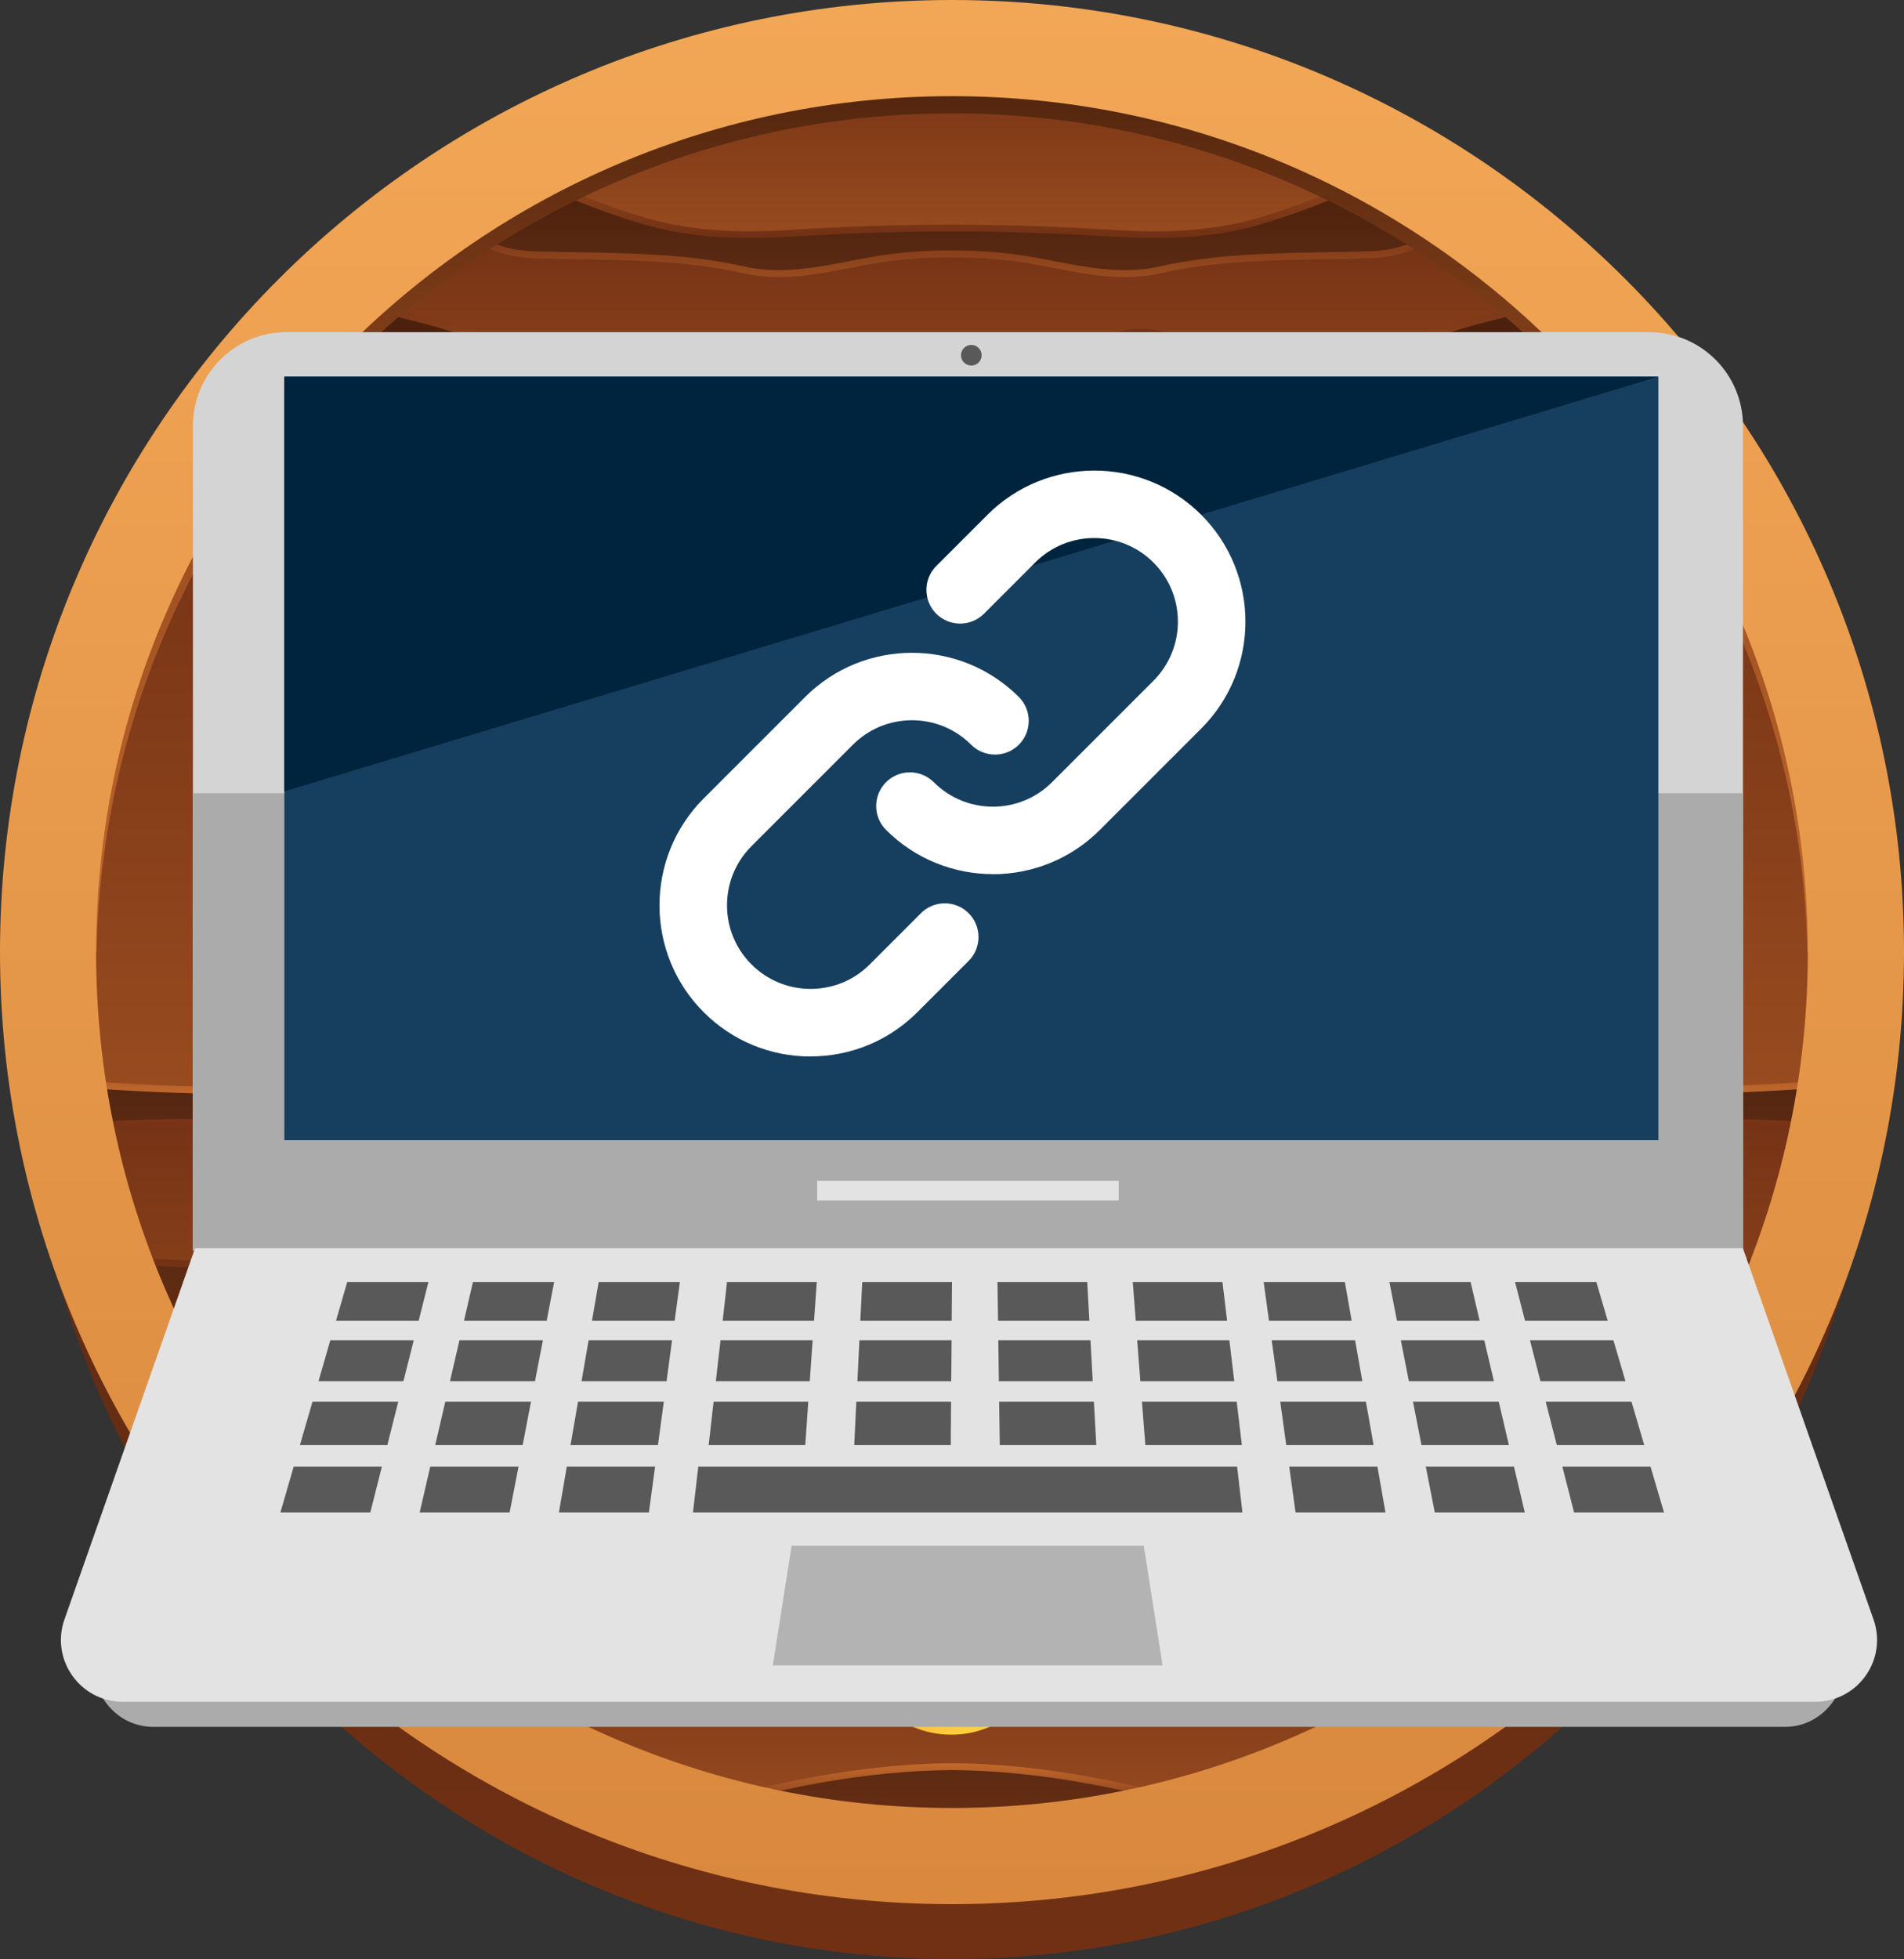 <?xml version="1.0" encoding="UTF-8"?>
<svg id="Isolation_Mode" data-name="Isolation Mode" xmlns="http://www.w3.org/2000/svg" width="228.66" height="235.25" xmlns:xlink="http://www.w3.org/1999/xlink" viewBox="0 0 228.66 235.25">
  <rect x="0" y="0" width="228.66" height="235.25" fill="#333333" stroke="none"/>
  <defs>
    <style>
      .cls-1 {
        fill: url(#linear-gradient-15);
      }

      .cls-2 {
        fill: url(#linear-gradient-13);
      }

      .cls-3 {
        fill: url(#linear-gradient-28);
      }

      .cls-4 {
        fill: url(#linear-gradient-2);
      }

      .cls-5 {
        fill: url(#linear-gradient-25);
      }

      .cls-6 {
        fill: #00243d;
      }

      .cls-7 {
        fill: url(#linear-gradient-10);
      }

      .cls-8 {
        fill: url(#linear-gradient-12);
      }

      .cls-9 {
        fill: url(#linear-gradient-27);
      }

      .cls-10 {
        fill: url(#linear-gradient-37);
      }

      .cls-11 {
        fill: #fff;
      }

      .cls-12 {
        fill: #163e5f;
      }

      .cls-13 {
        fill: url(#linear-gradient-26);
      }

      .cls-14 {
        fill: url(#linear-gradient-4);
      }

      .cls-15 {
        fill: url(#linear-gradient-35);
      }

      .cls-16 {
        fill: url(#linear-gradient-30);
      }

      .cls-17 {
        fill: url(#linear-gradient-3);
      }

      .cls-18 {
        fill: url(#linear-gradient-34);
      }

      .cls-19 {
        fill: url(#linear-gradient-5);
      }

      .cls-20 {
        fill: url(#linear-gradient-38);
      }

      .cls-21 {
        fill: url(#linear-gradient-22);
      }

      .cls-22 {
        fill: url(#linear-gradient-24);
      }

      .cls-23 {
        fill: #e3e3e3;
      }

      .cls-24 {
        isolation: isolate;
      }

      .cls-25 {
        fill: url(#linear-gradient-33);
      }

      .cls-26 {
        fill: url(#linear-gradient-8);
      }

      .cls-27 {
        fill: url(#linear-gradient-14);
      }

      .cls-28 {
        fill: url(#linear-gradient-29);
      }

      .cls-29 {
        fill: url(#linear-gradient-20);
      }

      .cls-30 {
        fill: url(#linear-gradient-17);
      }

      .cls-31 {
        fill: url(#linear-gradient-7);
      }

      .cls-32 {
        fill: #595959;
      }

      .cls-33 {
        fill: url(#linear-gradient-9);
      }

      .cls-34 {
        fill: url(#linear-gradient-11);
      }

      .cls-35 {
        fill: url(#linear-gradient-19);
      }

      .cls-36 {
        fill: url(#linear-gradient-6);
      }

      .cls-37 {
        fill: #b3b3b3;
      }

      .cls-38 {
        fill: url(#linear-gradient-36);
      }

      .cls-39 {
        fill: url(#linear-gradient-21);
      }

      .cls-40 {
        fill: #ababab;
      }

      .cls-41 {
        fill: url(#linear-gradient-32);
      }

      .cls-42 {
        fill: #d4d4d4;
      }

      .cls-43 {
        fill: url(#linear-gradient-16);
      }

      .cls-44 {
        fill: url(#linear-gradient);
      }

      .cls-45 {
        fill: url(#linear-gradient-23);
      }

      .cls-46 {
        fill: url(#linear-gradient-31);
      }

      .cls-47 {
        fill: url(#linear-gradient-18);
      }
    </style>
    <linearGradient id="linear-gradient" x1="114.33" y1="857.25" x2="114.33" y2="736.33" gradientTransform="translate(0 -622)" gradientUnits="userSpaceOnUse">
      <stop offset="0" stop-color="#713014"/>
      <stop offset="1" stop-color="#5c2a13"/>
    </linearGradient>
    <linearGradient id="linear-gradient-2" x1="114.33" y1="845.99" x2="114.33" y2="626.67" gradientTransform="translate(0 -622)" gradientUnits="userSpaceOnUse">
      <stop offset="0" stop-color="#984b1f"/>
      <stop offset="1" stop-color="#713014"/>
    </linearGradient>
    <linearGradient id="linear-gradient-3" x1="114.3" y1="654.85" x2="114.3" y2="641.43" gradientTransform="translate(0 -622)" gradientUnits="userSpaceOnUse">
      <stop offset="0" stop-color="#5c2a13"/>
      <stop offset="1" stop-color="#471f0b"/>
    </linearGradient>
    <linearGradient id="linear-gradient-4" x1="114.31" y1="679.27" x2="114.31" y2="657.02" xlink:href="#linear-gradient-3"/>
    <linearGradient id="linear-gradient-5" x1="114.33" y1="694.48" x2="114.33" y2="669.94" xlink:href="#linear-gradient-3"/>
    <linearGradient id="linear-gradient-6" x1="114.34" y1="752.96" x2="114.34" y2="674.78" xlink:href="#linear-gradient-2"/>
    <linearGradient id="linear-gradient-7" x1="114.35" y1="689.88" x2="114.35" y2="662.52" xlink:href="#linear-gradient-2"/>
    <linearGradient id="linear-gradient-8" x1="114.34" y1="677.28" x2="114.34" y2="648.08" xlink:href="#linear-gradient-2"/>
    <linearGradient id="linear-gradient-9" x1="114.34" y1="650.2" x2="114.34" y2="626.68" xlink:href="#linear-gradient-2"/>
    <linearGradient id="linear-gradient-10" x1="114.31" y1="757.7" x2="114.31" y2="744.43" xlink:href="#linear-gradient-3"/>
    <linearGradient id="linear-gradient-11" x1="114.32" y1="797.37" x2="114.32" y2="773.51" xlink:href="#linear-gradient"/>
    <linearGradient id="linear-gradient-12" x1="114.33" y1="817.13" x2="114.33" y2="806.79" xlink:href="#linear-gradient"/>
    <linearGradient id="linear-gradient-13" x1="114.33" y1="845.99" x2="114.33" y2="834.15" xlink:href="#linear-gradient"/>
    <linearGradient id="linear-gradient-14" x1="114.33" y1="793.62" x2="114.33" y2="752.11" xlink:href="#linear-gradient-2"/>
    <linearGradient id="linear-gradient-15" x1="114.35" y1="812.65" x2="114.35" y2="781.33" xlink:href="#linear-gradient-2"/>
    <linearGradient id="linear-gradient-16" x1="114.31" y1="840.4" x2="114.31" y2="812.09" xlink:href="#linear-gradient-2"/>
    <linearGradient id="linear-gradient-17" x1="85.22" y1="783.19" x2="85.22" y2="779.15" xlink:href="#linear-gradient"/>
    <linearGradient id="linear-gradient-18" x1="-874.73" y1="670.88" x2="-874.73" y2="665.1" gradientTransform="translate(-728.16 -622) rotate(-180) scale(1 -1)" xlink:href="#linear-gradient"/>
    <linearGradient id="linear-gradient-19" x1="150.12" y1="665.2" x2="150.12" y2="661.9" gradientTransform="translate(-12.8 -622)" xlink:href="#linear-gradient"/>
    <linearGradient id="linear-gradient-20" x1="114.34" y1="753.37" x2="114.34" y2="744.02" gradientTransform="translate(0 -622)" gradientUnits="userSpaceOnUse">
      <stop offset="0" stop-color="#c2692d"/>
      <stop offset="1" stop-color="#713014"/>
    </linearGradient>
    <linearGradient id="linear-gradient-21" x1="114.33" y1="694.9" x2="114.33" y2="674.43" xlink:href="#linear-gradient-20"/>
    <linearGradient id="linear-gradient-22" x1="114.32" y1="794.02" x2="114.32" y2="773.09" xlink:href="#linear-gradient-20"/>
    <linearGradient id="linear-gradient-23" x1="114.33" y1="758.11" x2="114.33" y2="751.7" gradientTransform="translate(0 -622)" gradientUnits="userSpaceOnUse">
      <stop offset="0" stop-color="#713014"/>
      <stop offset="1" stop-color="#96411c"/>
    </linearGradient>
    <linearGradient id="linear-gradient-24" x1="114.35" y1="813.07" x2="114.35" y2="806.38" gradientTransform="translate(0 -622)" gradientUnits="userSpaceOnUse">
      <stop offset="0" stop-color="#96411c"/>
      <stop offset="1" stop-color="#713014"/>
    </linearGradient>
    <linearGradient id="linear-gradient-25" x1="114.34" y1="797.8" x2="114.34" y2="780.92" xlink:href="#linear-gradient-24"/>
    <linearGradient id="linear-gradient-26" x1="114.33" y1="690.3" x2="114.33" y2="669.62" xlink:href="#linear-gradient-23"/>
    <linearGradient id="linear-gradient-27" x1="114.34" y1="679.69" x2="114.34" y2="662.17" gradientTransform="translate(0 -622)" gradientUnits="userSpaceOnUse">
      <stop offset="0" stop-color="#713014"/>
      <stop offset="1" stop-color="#984b1f"/>
    </linearGradient>
    <linearGradient id="linear-gradient-28" x1="114.32" y1="677.7" x2="114.32" y2="656.71" xlink:href="#linear-gradient-20"/>
    <linearGradient id="linear-gradient-29" x1="114.32" y1="655.27" x2="114.32" y2="647.72" xlink:href="#linear-gradient-2"/>
    <linearGradient id="linear-gradient-30" x1="114.34" y1="817.46" x2="114.34" y2="811.68" xlink:href="#linear-gradient-27"/>
    <linearGradient id="linear-gradient-31" x1="114.33" y1="840.62" x2="114.33" y2="833.74" gradientTransform="translate(0 -622)" gradientUnits="userSpaceOnUse">
      <stop offset="0" stop-color="#713014"/>
      <stop offset="1" stop-color="#c2692d"/>
    </linearGradient>
    <linearGradient id="linear-gradient-32" x1="114.34" y1="650.6" x2="114.34" y2="641.18" xlink:href="#linear-gradient-27"/>
    <linearGradient id="linear-gradient-33" x1="85.23" y1="783.6" x2="85.23" y2="778.74" xlink:href="#linear-gradient-2"/>
    <linearGradient id="linear-gradient-34" x1="146.57" y1="671.29" x2="146.57" y2="664.69" xlink:href="#linear-gradient-2"/>
    <linearGradient id="linear-gradient-35" x1="137.32" y1="665.62" x2="137.32" y2="661.49" xlink:href="#linear-gradient-2"/>
    <linearGradient id="linear-gradient-36" x1="114.32" y1="736.33" x2="114.32" y2="624.06" gradientTransform="translate(0 -622)" gradientUnits="userSpaceOnUse">
      <stop offset="0" stop-color="#c2692d"/>
      <stop offset=".5" stop-color="#984b1f"/>
      <stop offset="1" stop-color="#471f0b"/>
    </linearGradient>
    <linearGradient id="linear-gradient-37" x1="114.33" y1="850.66" x2="114.33" y2="622" gradientTransform="translate(0 -622)" gradientUnits="userSpaceOnUse">
      <stop offset="0" stop-color="#d9883d"/>
      <stop offset="1" stop-color="#f2a756"/>
    </linearGradient>
    <linearGradient id="linear-gradient-38" x1="123.1" y1="31.75" x2="108.11" y2="46.74" gradientTransform="translate(0 237.26) scale(1 -1)" gradientUnits="userSpaceOnUse">
      <stop offset="0" stop-color="#ffd741"/>
      <stop offset="1" stop-color="#ffa425"/>
    </linearGradient>
  </defs>
  <g class="cls-24">
    <path class="cls-44" d="M228.65,114.33c0,11.86-1.81,23.3-5.16,34.05l-2.16,6.54c-14.19,46.54-56.73,80.33-107,80.33S21.51,201.46,7.33,154.92l-2.16-6.54C1.74,137.36,0,125.88.01,114.33h228.65,0Z"/>
    <circle class="cls-4" cx="114.33" cy="114.33" r="109.66"/>
    <path class="cls-17" d="M169.24,19.43c-5.98,2.7-12.02,5.39-18.26,7.19-5.67,1.62-11.59,1.78-17.45,1.39-6.33-.4-12.55-.61-18.77-.63h-.45c-6.36,0-12.73.21-19.21.63-5.85.4-11.77.23-17.45-1.39-6.24-1.8-12.28-4.49-18.26-7.19-3.51,2.03-6.9,4.24-10.15,6.64,7.6.83,8.15,4.34,14.99,4.52,8.43.25,16.89-.05,25.11,1.81,6.15,1.39,12.04-.84,18.07-1.55,2.31-.28,4.6-.4,6.89-.38h.43c2.14,0,4.3.12,6.46.38,6.04.71,11.92,2.94,18.07,1.55,8.23-1.86,16.69-1.57,25.11-1.81,6.84-.18,7.39-3.69,14.99-4.52-3.25-2.4-6.64-4.61-10.15-6.64h.03Z"/>
    <path class="cls-14" d="M190.01,35.02c-9.1,3.33-18.91,3.59-25.6,9.68-2.77,2.52-3.97,6.12-7.5,7.83-5.66,2.75-12.91,2.18-19.03,2.37-7.24.25-14.49.36-21.77.38h-1.78c-7.87,0-15.71-.12-23.55-.38-6.12-.2-13.37.38-19.03-2.37-3.53-1.71-4.73-5.31-7.5-7.83-6.69-6.09-16.5-6.35-25.6-9.68-1.86,1.78-3.68,3.6-5.42,5.5,10.09,2.52,16.6,1.71,25.42,4.5,4.7,1.5,5.9,5.8,8.9,9.3,2.62,3.07,6.73,2.85,10.39,2.9,11.95.18,23.91-.26,35.88-.23.16.02.33.02.49.02s.33,0,.49-.02h1.29c11.54,0,23.07.41,34.59.23,3.66-.05,7.77.16,10.39-2.9,3-3.5,4.2-7.8,8.9-9.3,8.82-2.8,15.33-1.98,25.42-4.5-1.73-1.9-3.55-3.73-5.42-5.5h.04Z"/>
    <path class="cls-19" d="M201.58,47.94c-9.78,6.21-21.12,10.14-32.21,13.02-17.73,4.62-36.39,6.93-55.04,6.93s-37.32-2.31-55.04-6.93c-11.09-2.88-22.43-6.81-32.21-13.02-1.21,1.58-2.38,3.19-3.5,4.84,10.38,3.48,19.91,8.99,30.33,12.66,19.42,6.86,40.02,6.99,60.4,7.04h.02c20.38-.05,40.99-.18,60.42-7.04,10.43-3.68,19.95-9.19,30.33-12.66-1.12-1.65-2.29-3.26-3.5-4.84Z"/>
    <path class="cls-36" d="M174.75,65.44c-19.42,6.86-40.04,6.99-60.42,7.04h-.02c-20.38-.05-40.98-.18-60.4-7.04-10.43-3.68-19.95-9.19-30.33-12.66-11.93,17.55-18.9,38.74-18.9,61.56,0,5.28.4,10.47,1.12,15.56,18.16,1.47,36.86,1.91,54.58-2.07,9.83-2.23,19.95-4.75,30.18-5.31,7.87-.43,15.85,1.04,23.78,1.34,7.93-.3,15.91-1.76,23.78-1.34,10.22.56,20.35,3.08,30.18,5.31,17.72,3.99,36.42,3.54,54.58,2.07.72-5.08,1.12-10.28,1.12-15.56,0-22.82-6.98-44.01-18.9-61.56-10.38,3.48-19.91,8.99-30.34,12.66h-.01Z"/>
    <path class="cls-31" d="M195.42,40.52c-10.09,2.52-16.6,1.71-25.42,4.5-4.7,1.5-5.9,5.8-8.9,9.3-2.62,3.07-6.73,2.85-10.39,2.9-11.53.18-23.05-.23-34.59-.23h-1.29c-.16.02-.33.02-.49.02s-.33,0-.49-.02c-11.97-.03-23.93.41-35.88.23-3.66-.05-7.77.16-10.39-2.9-3-3.5-4.2-7.8-8.9-9.3-8.82-2.8-15.33-1.98-25.42-4.5-2.16,2.37-4.21,4.86-6.16,7.41,9.78,6.21,21.12,10.14,32.21,13.02,17.73,4.62,36.39,6.93,55.04,6.93s37.32-2.31,55.04-6.93c11.09-2.88,22.43-6.81,32.21-13.02-1.95-2.56-4-5.04-6.16-7.41h-.02Z"/>
    <path class="cls-26" d="M179.39,26.08c-7.6.83-8.15,4.34-14.99,4.52-8.43.25-16.89-.05-25.11,1.81-6.15,1.39-12.04-.84-18.07-1.55-2.16-.26-4.32-.38-6.46-.38h-.43c-2.29-.02-4.58.1-6.89.38-6.04.71-11.92,2.94-18.07,1.55-8.23-1.86-16.69-1.57-25.11-1.81-6.84-.18-7.39-3.69-14.99-4.52-3.73,2.75-7.26,5.75-10.61,8.94,9.1,3.33,18.91,3.59,25.6,9.68,2.77,2.52,3.97,6.12,7.5,7.83,5.66,2.75,12.91,2.18,19.03,2.37,7.83.26,15.68.38,23.55.38h1.78c7.27-.02,14.53-.13,21.77-.38,6.12-.2,13.37.38,19.03-2.37,3.53-1.71,4.73-5.31,7.5-7.83,6.69-6.09,16.5-6.35,25.6-9.68-3.35-3.19-6.88-6.19-10.61-8.94h-.02Z"/>
    <path class="cls-33" d="M114.33,4.68c-20.02,0-38.76,5.39-54.92,14.76,5.98,2.7,12.02,5.39,18.26,7.19,5.67,1.62,11.59,1.78,17.45,1.39,6.48-.41,12.85-.63,19.21-.63h.45c6.22.02,12.43.23,18.77.63,5.85.4,11.77.23,17.45-1.39,6.24-1.8,12.28-4.49,18.26-7.19-16.15-9.37-34.9-14.76-54.92-14.76h-.01Z"/>
    <path class="cls-7" d="M168.28,127.82c-9.83-2.23-19.95-4.75-30.18-5.31-7.87-.43-15.85,1.04-23.78,1.34-7.93-.3-15.91-1.76-23.78-1.34-10.22.56-20.35,3.08-30.18,5.31-17.72,3.99-36.42,3.54-54.58,2.07.27,1.88.58,3.75.94,5.6,10.65-.87,20.05-1,34.2.03,14.74,1.09,25.21-3.05,44.14-4.39,9.66-.68,19.46-1.02,29.25-1.02s19.59.35,29.25,1.02c18.93,1.34,29.4,5.47,44.14,4.39,14.15-1.02,23.55-.9,34.2-.03.36-1.85.67-3.72.94-5.6-18.16,1.47-36.86,1.91-54.58-2.07h.02Z"/>
    <path class="cls-34" d="M163.55,154.65c-9.76.23-12.76,13.04-21.96,14.91-8.97,1.8-18.14,1.96-27.26,2.06-9.12-.1-18.29-.26-27.26-2.06-9.2-1.86-12.2-14.68-21.96-14.91-20.78-.5-36.56-3.32-53.95-3.13,1,2.76,2.12,5.46,3.32,8.11,5.47-.23,10.95-.3,16.43-.3,9.99.02,20.07-.15,30.01.89,13.11,1.39,13.7,6.63,20.79,10.88,6.27,3.76,14.05,4.3,21.17,4.27,3.83-.02,7.63-.08,11.44-.13,3.81.05,7.62.12,11.44.13,7.12.03,14.91-.51,21.17-4.27,7.09-4.25,7.68-9.5,20.79-10.88,9.94-1.04,20.02-.87,30.01-.89,5.48,0,10.96.07,16.43.3,1.21-2.65,2.33-5.35,3.32-8.11-17.39-.19-33.17,2.63-53.95,3.13h.02Z"/>
    <path class="cls-8" d="M159.13,184.82c-10.27.3-20.13,3.48-30.24,4.86-4.82.66-9.7.97-14.56.97s-9.75-.31-14.56-.97c-10.11-1.39-19.97-4.57-30.24-4.86-9.33-.27-26.57,1.18-37.26,2.21,2.51,2.83,5.15,5.54,7.94,8.1,6.33-1.9,12.61-4.28,19.19-4.7,7.88-.51,15.8-.48,23.65.35,10.6,1.12,20.93,1.67,31.26,1.67h.02c10.34,0,20.68-.54,31.28-1.67,7.85-.82,15.76-.86,23.65-.35,6.58.41,12.87,2.8,19.19,4.7,2.79-2.56,5.43-5.27,7.94-8.1-10.69-1.02-27.93-2.48-37.26-2.21h0Z"/>
    <path class="cls-2" d="M114.33,223.99c12.08,0,23.69-1.98,34.55-5.59-11.24-3.59-22.83-6.14-34.55-6.25-11.73.11-23.32,2.67-34.55,6.25,10.87,3.61,22.48,5.59,34.55,5.59Z"/>
    <path class="cls-27" d="M187.72,135.52c-14.74,1.09-25.21-3.05-44.14-4.39-9.66-.68-19.46-1.02-29.25-1.02s-19.59.35-29.25,1.02c-18.93,1.34-29.4,5.47-44.14,4.39-14.15-1.02-23.55-.9-34.2-.03,1.08,5.5,2.55,10.85,4.42,16.03,17.39-.19,33.17,2.63,53.95,3.13,9.76.23,12.76,13.04,21.96,14.91,8.97,1.8,18.14,1.96,27.26,2.06,9.12-.1,18.29-.26,27.26-2.06,9.2-1.86,12.2-14.68,21.96-14.91,20.78-.5,36.56-3.32,53.95-3.13,1.88-5.22,3.35-10.58,4.42-16.03-10.65-.87-20.05-1-34.2.03h0Z"/>
    <path class="cls-1" d="M214.18,159.63c-5.47-.23-10.95-.3-16.43-.3-9.99.02-20.07-.15-30.01.89-13.11,1.39-13.7,6.63-20.79,10.88-6.27,3.76-14.05,4.3-21.17,4.27-3.83-.02-7.63-.08-11.44-.13-3.81.05-7.62.12-11.44.13-7.12.03-14.91-.51-21.17-4.27-7.09-4.25-7.68-9.5-20.79-10.88-9.94-1.04-20.02-.87-30.01-.89-5.48,0-10.96.07-16.43.3,4.53,9.97,10.53,19.2,17.79,27.4,10.69-1.02,27.93-2.48,37.26-2.21,10.27.3,20.13,3.48,30.24,4.86,4.82.66,9.7.97,14.56.97s9.75-.31,14.56-.97c10.11-1.39,19.97-4.57,30.24-4.86,9.33-.27,26.57,1.18,37.26,2.21,7.22-8.14,13.23-17.37,17.79-27.4h-.02Z"/>
    <path class="cls-43" d="M169.25,190.43c-7.88-.51-15.8-.48-23.65.35-10.6,1.12-20.94,1.67-31.28,1.67h-.02c-10.34,0-20.66-.54-31.26-1.67-7.85-.82-15.76-.86-23.65-.35-6.58.41-12.87,2.8-19.19,4.7,11.4,10.46,24.88,18.39,39.56,23.27,11.24-3.59,22.83-6.14,34.55-6.25,11.73.11,23.32,2.67,34.55,6.25,14.68-4.88,28.16-12.81,39.56-23.27-6.33-1.9-12.61-4.28-19.19-4.7h.02Z"/>
    <path class="cls-30" d="M89.95,159.33c0,1.02-1.45,1.86-3.66,1.86s-5.8-.83-5.8-1.86,3.43-2.18,5.63-2.18,3.82,1.16,3.82,2.18h.01Z"/>
    <path class="cls-47" d="M140.87,45.86c0,1.52,2.95,3.02,6.16,3.02s5.24-1.5,5.24-3.02-2.03-2.76-5.24-2.76-6.16,1.23-6.16,2.76Z"/>
    <path class="cls-35" d="M141.36,41.48c0,.87-2.09,1.73-4.37,1.73s-3.72-.86-3.72-1.73,1.44-1.58,3.72-1.58,4.37.71,4.37,1.58Z"/>
    <path class="cls-29" d="M168.37,127.42l-3.07-.7c-8.84-2.02-17.98-4.12-27.17-4.62-.99-.05-1.98-.08-2.98-.08-3.93,0-7.89.37-11.75.73-2.98.28-6.06.57-9.05.68-3.02-.11-6.1-.4-9.09-.68-4.84-.45-9.84-.92-14.73-.66-9.2.5-18.34,2.6-27.17,4.62l-3.07.7c-17.91,4.03-36.68,3.51-54.55,2.06.04.28.07.56.11.84,17.88,1.45,36.67,1.95,54.62-2.09l3.07-.7c8.81-2.02,17.91-4.1,27.04-4.6,4.82-.27,9.8.2,14.61.65,2.99.28,6.09.57,9.16.68,3.04-.11,6.14-.4,9.13-.68,4.81-.45,9.78-.92,14.61-.65,9.13.5,18.23,2.58,27.04,4.6l3.07.7c10.35,2.33,20.97,3.15,31.54,3.15,7.77,0,15.5-.45,23.08-1.07.04-.27.07-.55.11-.83-17.87,1.45-36.63,1.97-54.54-2.06h-.02Z"/>
    <path class="cls-39" d="M23.33,53.14c5.44,1.82,10.69,4.2,15.8,6.53,4.73,2.16,9.62,4.39,14.65,6.16,19.72,6.97,40.47,7.02,60.56,7.07,20.07-.05,40.83-.1,60.55-7.07,5.03-1.77,9.92-4,14.65-6.16,5.11-2.33,10.35-4.71,15.8-6.53-.16-.24-.33-.47-.5-.71-5.4,1.82-10.59,4.18-15.65,6.49-4.71,2.15-9.58,4.37-14.58,6.14-19.59,6.92-40.28,6.97-60.29,7.02-20-.05-40.67-.1-60.27-7.02-5-1.76-9.87-3.99-14.58-6.14-5.06-2.31-10.25-4.67-15.65-6.49-.16.24-.33.47-.5.71h0Z"/>
    <path class="cls-21" d="M190.01,152.56c-8.25.71-16.78,1.44-26.47,1.67-5.35.13-8.75,3.92-12.05,7.6-2.85,3.18-5.8,6.47-9.99,7.32-8.59,1.72-17.03,1.94-27.17,2.05-10.15-.11-18.59-.33-27.18-2.05-4.19-.85-7.14-4.14-9.99-7.32-3.29-3.67-6.7-7.47-12.05-7.6-9.68-.23-18.22-.96-26.47-1.67-8.76-.75-17.12-1.47-25.83-1.47-.59,0-1.2.03-1.8.04.09.27.18.54.27.8,9.22-.09,18.04.66,27.29,1.45,8.26.71,16.81,1.44,26.52,1.68,4.99.12,8.13,3.62,11.45,7.32,2.94,3.28,5.98,6.67,10.44,7.57,8.66,1.73,17.14,1.96,27.34,2.07,10.19-.11,18.68-.33,27.33-2.07,4.46-.9,7.5-4.29,10.44-7.57,3.32-3.71,6.46-7.21,11.45-7.32,9.71-.23,18.25-.97,26.52-1.68,9.25-.79,18.06-1.54,27.29-1.45.1-.27.18-.55.28-.83-9.36-.11-18.28.65-27.64,1.46h.02Z"/>
    <path class="cls-45" d="M6.66,135.09c.05.27.09.55.15.82,10.23-.85,19.55-1.02,34.1.03,8.7.65,15.88-.52,24.2-1.86,5.72-.92,12.2-1.97,20-2.52,19.46-1.36,38.98-1.36,58.44,0,7.81.55,14.29,1.6,20,2.52,8.32,1.34,15.5,2.51,24.2,1.86,14.55-1.05,23.86-.88,34.1-.03.05-.27.09-.54.15-.82-10.3-.85-19.66-1.04-34.3.02-8.6.63-15.74-.52-24-1.86-5.73-.93-12.23-1.98-20.08-2.53-19.5-1.36-39.06-1.36-58.56,0-7.84.55-14.34,1.6-20.08,2.53-8.27,1.33-15.4,2.48-24.01,1.86-14.63-1.06-24-.88-34.3-.02h0Z"/>
    <path class="cls-22" d="M196.72,186.65c-10.81-1.04-28.24-2.5-37.6-2.24-6.37.18-12.67,1.49-18.75,2.75-3.77.78-7.67,1.59-11.53,2.12-9.4,1.29-19.61,1.29-29.01,0-3.86-.53-7.76-1.34-11.53-2.12-6.09-1.26-12.38-2.57-18.75-2.75-.83-.02-1.66-.03-2.49-.03-9.74,0-25.2,1.32-35.11,2.27.22.25.44.51.66.77,10.82-1.03,27.73-2.44,36.92-2.18,6.29.18,12.56,1.48,18.61,2.73,3.78.78,7.7,1.6,11.59,2.13,4.74.65,9.66.98,14.62.98s9.88-.33,14.62-.98c3.89-.53,7.8-1.34,11.59-2.13,6.05-1.25,12.31-2.55,18.61-2.73,9.16-.27,26.09,1.14,36.92,2.18.22-.25.44-.51.66-.76h-.03Z"/>
    <path class="cls-5" d="M193.84,158.92c-8.6,0-17.48,0-26.14.89-9.16.97-12.35,3.84-15.72,6.87-1.51,1.36-3.07,2.76-5.24,4.07-6.28,3.77-14.1,4.29-20.96,4.21-2.83,0-5.64-.05-8.46-.09l-2.99-.04-2.98.04c-2.82.04-5.63.08-8.46.09h-.61c-6.69,0-14.25-.56-20.35-4.21-2.17-1.3-3.73-2.71-5.24-4.07-3.37-3.04-6.56-5.9-15.72-6.87-8.67-.91-17.55-.9-26.14-.89h-3.91c-6.43,0-11.74.1-16.62.31.12.27.24.54.37.81,4.77-.2,9.98-.29,16.25-.29h3.91c8.58,0,17.43,0,26.06.89,8.89.94,11.84,3.59,15.25,6.66,1.54,1.38,3.13,2.82,5.37,4.16,6.46,3.87,14.42,4.41,21.39,4.33,2.83,0,5.65-.05,8.47-.09l2.97-.04,2.98.04c2.82.04,5.64.08,8.47.09h.61c6.81,0,14.51-.57,20.77-4.33,2.24-1.35,3.83-2.78,5.37-4.16,3.41-3.07,6.36-5.72,15.25-6.66,8.62-.9,17.48-.89,26.06-.89h3.91c6.27,0,11.48.09,16.25.29.12-.27.24-.54.37-.81-4.87-.21-10.19-.31-16.62-.31h-3.92Z"/>
    <path class="cls-13" d="M201.33,47.62c-8.36,5.31-18.69,9.47-32.06,12.94-17.61,4.59-36.09,6.91-54.94,6.91s-37.33-2.33-54.94-6.91c-13.37-3.47-23.7-7.63-32.06-12.94-.17.22-.34.43-.51.65,8.45,5.38,18.87,9.59,32.36,13.09,17.68,4.6,36.23,6.94,55.15,6.94s37.47-2.33,55.14-6.94c13.5-3.5,23.92-7.71,32.37-13.09-.17-.22-.34-.43-.51-.65Z"/>
    <path class="cls-9" d="M32.93,40.87c4.8,1.22,8.78,1.68,12.65,2.12,4.26.49,8.29.95,12.96,2.43,3.13,1,4.67,3.34,6.3,5.83.73,1.11,1.49,2.27,2.42,3.35,2.55,2.98,6.44,3.01,9.87,3.04h.83c6.78.11,13.67.01,20.34-.09,5.09-.07,10.35-.15,15.51-.14.35.04.76.03,1.03,0h1.29c4.73,0,9.53.07,14.18.14,6.7.1,13.62.19,20.42.09h.83c3.43-.04,7.32-.07,9.87-3.05.93-1.08,1.68-2.24,2.42-3.35,1.63-2.48,3.17-4.83,6.3-5.83,4.67-1.48,8.7-1.94,12.96-2.43,3.87-.44,7.85-.9,12.65-2.12l-.63-.69c-4.57,1.13-8.39,1.57-12.11,1.99-4.3.49-8.37.95-13.11,2.46-3.41,1.09-5.03,3.55-6.74,6.16-.72,1.09-1.46,2.22-2.35,3.27-2.3,2.69-5.83,2.72-9.25,2.75h-.84c-6.8.11-13.71.01-20.4-.08-4.65-.07-9.46-.14-14.19-.14h-1.33c-.15.02-.3.01-.45.02-.15,0-.3,0-.49-.02-5.2-.02-10.46.06-15.56.14-6.66.1-13.55.2-20.32.09h-.83c-3.41-.04-6.94-.06-9.25-2.76-.89-1.04-1.63-2.17-2.35-3.26-1.71-2.61-3.33-5.07-6.74-6.16-4.74-1.51-8.81-1.97-13.11-2.46-3.72-.42-7.55-.87-12.11-1.99l-.63.69h-.04Z"/>
    <path class="cls-3" d="M189.67,34.71c-2.93,1.06-5.93,1.81-8.87,2.53-6.23,1.54-12.12,3-16.68,7.15-1.11,1.01-1.97,2.18-2.8,3.31-1.3,1.77-2.54,3.45-4.6,4.45-4.5,2.19-9.97,2.23-15.26,2.28-1.23,0-2.44.02-3.6.06-6.91.24-14.03.36-21.75.38h-1.78c-8.14,0-16.06-.13-23.53-.38-1.17-.04-2.37-.05-3.6-.06-5.29-.04-10.76-.09-15.26-2.28-2.07-1-3.3-2.68-4.6-4.45-.83-1.13-1.7-2.31-2.8-3.31-4.56-4.15-10.45-5.61-16.68-7.15-2.94-.73-5.94-1.48-8.87-2.53-.22.21-.44.42-.67.63,3.08,1.14,6.24,1.94,9.33,2.7,6.13,1.52,11.91,2.95,16.32,6.96,1.05.95,1.88,2.09,2.69,3.19,1.31,1.78,2.66,3.62,4.91,4.71,4.67,2.27,10.23,2.32,15.61,2.36,1.22,0,2.42.02,3.58.06,7.48.25,15.41.38,23.56.38h1.78c7.73-.02,14.86-.14,21.78-.38,1.16-.04,2.36-.05,3.58-.06,5.38-.04,10.95-.09,15.61-2.36,2.25-1.09,3.6-2.93,4.91-4.71.81-1.1,1.65-2.24,2.69-3.19,4.41-4.01,10.19-5.44,16.32-6.96,3.09-.76,6.25-1.56,9.33-2.7-.22-.21-.44-.42-.67-.63h.02Z"/>
    <path class="cls-28" d="M56.74,28.88c2.01,1.04,3.92,2.03,7.5,2.13,1.7.05,3.4.08,5.09.11,6.59.11,13.41.22,19.94,1.7,4.41.99,8.72.16,12.89-.65,1.74-.34,3.54-.68,5.32-.89,2.2-.27,4.5-.41,6.84-.38h.43c2.22,0,4.38.13,6.42.38,1.78.21,3.58.56,5.32.89,4.17.81,8.48,1.64,12.89.65,6.53-1.48,13.35-1.59,19.94-1.7,1.7-.03,3.4-.06,5.09-.11,3.58-.09,5.48-1.08,7.5-2.13,1.92-.99,4.02-2.08,7.99-2.44-.33-.25-.68-.48-1.02-.72-3.53.45-5.52,1.48-7.36,2.43-1.93,1-3.75,1.94-7.14,2.03-1.69.05-3.39.08-5.08.11-6.63.11-13.5.22-20.11,1.72-4.24.95-8.47.14-12.56-.65-1.76-.34-3.57-.69-5.38-.9-2.07-.25-4.26-.38-6.51-.38h-.43c-2.37-.02-4.71.11-6.94.38-1.81.21-3.62.56-5.38.9-4.09.79-8.32,1.61-12.55.65-6.62-1.5-13.48-1.61-20.11-1.72-1.69-.03-3.39-.06-5.08-.11-3.39-.09-5.21-1.03-7.14-2.03-1.84-.95-3.83-1.98-7.36-2.43-.34.25-.68.47-1.02.72,3.98.36,6.08,1.44,8,2.44h.01Z"/>
    <path class="cls-16" d="M40.55,195.46c1.18-.36,2.36-.72,3.52-1.09,4.98-1.57,10.12-3.2,15.36-3.53,8.43-.54,16.14-.43,23.57.35,10.61,1.12,20.85,1.67,31.32,1.67s20.71-.55,31.32-1.67c7.43-.78,15.14-.89,23.57-.35,5.24.33,10.38,1.95,15.36,3.53,1.16.37,2.34.73,3.52,1.09.23-.21.45-.44.69-.65-1.33-.4-2.65-.81-3.95-1.22-5.02-1.59-10.22-3.23-15.55-3.56-8.48-.55-16.24-.44-23.71.35-10.58,1.12-20.8,1.66-31.25,1.66s-20.64-.54-31.22-1.66c-7.48-.78-15.23-.9-23.71-.35-5.34.33-10.53,1.98-15.55,3.56-1.3.41-2.62.83-3.95,1.22.23.21.45.44.69.65h-.03Z"/>
    <path class="cls-46" d="M149.55,218.17c-13.28-4.27-24.61-6.34-35.23-6.44-10.61.1-21.94,2.17-35.22,6.44.45.15.89.31,1.34.45,12.72-4.01,23.66-5.97,33.88-6.06,10.23.09,21.16,2.06,33.89,6.06.45-.15.89-.3,1.34-.45Z"/>
    <path class="cls-41" d="M168.8,19.18c-5.82,2.62-11.81,5.28-17.93,7.05-4.91,1.4-10.41,1.84-17.31,1.37-6.48-.4-12.63-.61-18.79-.63h-.44c-6.29,0-12.58.21-19.24.63-6.89.46-12.39.03-17.3-1.37-6.12-1.76-12.11-4.42-17.93-7.05-.29.17-.59.34-.88.51,6.01,2.71,12.22,5.5,18.59,7.33,3.73,1.06,7.79,1.58,12.5,1.58,1.61,0,3.3-.06,5.08-.18,6.64-.42,12.91-.63,19.19-.63h.44c6.14.02,12.27.22,18.74.63,6.99.48,12.58.03,17.59-1.4,6.36-1.83,12.57-4.62,18.59-7.33-.29-.17-.59-.34-.88-.51h-.02Z"/>
    <path class="cls-25" d="M86.3,161.6c-1.77,0-6.21-.67-6.21-2.27,0-1.5,3.98-2.6,6.05-2.6,2.25,0,4.23,1.21,4.23,2.6s-1.67,2.27-4.07,2.27ZM86.13,157.56c-2.3,0-5.22,1.2-5.22,1.77,0,.5,2.85,1.44,5.39,1.44,2.03,0,3.24-.73,3.24-1.44s-1.36-1.77-3.41-1.77Z"/>
    <path class="cls-18" d="M147.03,49.29c-3.44,0-6.57-1.64-6.57-3.43,0-1.96,3.41-3.17,6.57-3.17,3.33,0,5.65,1.3,5.65,3.17,0,1.69-2.11,3.43-5.65,3.43ZM147.03,43.51c-3.24,0-5.75,1.26-5.75,2.35,0,1.18,2.65,2.61,5.75,2.61s4.83-1.35,4.83-2.61c0-1.34-2.08-2.35-4.83-2.35Z"/>
    <path class="cls-15" d="M136.99,43.62c-2.35,0-4.13-.92-4.13-2.14s1.66-1.99,4.13-1.99c2.32,0,4.78.7,4.78,1.99s-2.47,2.14-4.78,2.14ZM136.99,40.31c-2.26,0-3.31.69-3.31,1.16,0,.54,1.18,1.32,3.31,1.32,2.28,0,3.95-.86,3.95-1.32,0-.4-1.54-1.16-3.95-1.16Z"/>
    <path class="cls-38" d="M114.33,13.61c55.98,0,101.63,45,102.73,100.72h11.54C227.5,52.14,176.77,2.06,114.32,2.06S1.16,52.15.05,114.33h11.54C12.7,58.61,58.34,13.61,114.32,13.61h0Z"/>
    <path class="cls-10" d="M114.33,11.55c56.68,0,102.78,46.11,102.78,102.78s-46.11,102.78-102.78,102.78S11.54,171.01,11.54,114.33,57.65,11.55,114.33,11.55M114.33,0C51.19,0,0,51.19,0,114.33s51.19,114.33,114.33,114.33,114.33-51.19,114.33-114.33S177.47,0,114.33,0Z"/>
    <path class="cls-20" d="M114.24,184.99c-6.44,0-11.66,5.22-11.66,11.66s5.22,11.66,11.66,11.66,11.66-5.22,11.66-11.66-5.22-11.66-11.66-11.66Z"/>
    <g>
      <path class="cls-42" d="M34.42,39.89h163.65c6.21,0,11.25,5.04,11.25,11.25v99.05H23.17V51.13c0-6.21,5.04-11.25,11.25-11.25Z"/>
      <rect class="cls-40" x="23.17" y="95.25" width="186.15" height="54.93"/>
      <rect class="cls-23" x="98.14" y="141.79" width="36.21" height="2.37"/>
      <rect class="cls-12" x="34.15" y="45.23" width="165.01" height="91.69"/>
      <polygon class="cls-6" points="34.15 95.03 34.15 45.23 199.16 45.23 34.15 95.03"/>
      <g>
        <path class="cls-40" d="M214.36,207.37H18.4c-4.94,0-8.39-5.06-6.75-9.89l15.12-44.57h179.23l15.12,44.57c1.64,4.83-1.82,9.89-6.75,9.89Z"/>
        <path class="cls-23" d="M218.01,204.36H14.75c-5.12,0-8.71-5.06-7.01-9.89l15.68-44.57h185.9l15.68,44.57c1.7,4.83-1.88,9.89-7.01,9.89Z"/>
        <polygon class="cls-32" points="149.21 181.63 83.22 181.63 83.86 176.12 148.57 176.12 149.21 181.63"/>
        <polygon class="cls-37" points="139.62 199.99 92.81 199.99 95.07 185.62 137.36 185.62 139.62 199.99"/>
        <polygon class="cls-32" points="199.84 181.63 189.04 181.63 187.63 176.12 198.22 176.12 199.84 181.63"/>
        <polygon class="cls-32" points="183.12 181.63 172.31 181.63 171.23 176.12 181.82 176.12 183.12 181.63"/>
        <polygon class="cls-32" points="166.39 181.63 155.59 181.63 154.83 176.12 165.42 176.12 166.39 181.63"/>
        <polygon class="cls-32" points="77.93 181.63 67.12 181.63 68.07 176.12 78.67 176.12 77.93 181.63"/>
        <polygon class="cls-32" points="61.2 181.63 50.4 181.63 51.67 176.12 62.27 176.12 61.2 181.63"/>
        <polygon class="cls-32" points="44.47 181.63 33.67 181.63 35.27 176.12 45.86 176.12 44.47 181.63"/>
        <polygon class="cls-32" points="197.46 173.52 186.96 173.52 185.63 168.32 195.93 168.32 197.46 173.52"/>
        <polygon class="cls-32" points="181.21 173.52 170.71 173.52 169.69 168.32 179.99 168.32 181.21 173.52"/>
        <polygon class="cls-32" points="164.96 173.52 154.47 173.52 153.75 168.32 164.04 168.32 164.96 173.52"/>
        <polygon class="cls-32" points="79.02 173.52 68.52 173.52 69.42 168.32 79.72 168.32 79.02 173.52"/>
        <polygon class="cls-32" points="62.77 173.52 52.27 173.52 53.48 168.32 63.77 168.32 62.77 173.52"/>
        <polygon class="cls-32" points="46.52 173.52 36.02 173.52 37.53 168.32 47.83 168.32 46.52 173.52"/>
        <polygon class="cls-32" points="195.21 165.86 185 165.86 183.74 160.94 193.76 160.94 195.21 165.86"/>
        <polygon class="cls-32" points="179.41 165.86 169.2 165.86 168.23 160.94 178.25 160.94 179.41 165.86"/>
        <polygon class="cls-32" points="163.61 165.86 153.41 165.86 152.72 160.94 162.74 160.94 163.61 165.86"/>
        <polygon class="cls-32" points="80.05 165.86 69.84 165.86 70.69 160.94 80.71 160.94 80.05 165.86"/>
        <polygon class="cls-32" points="64.25 165.86 54.04 165.86 55.18 160.94 65.2 160.94 64.25 165.86"/>
        <polygon class="cls-32" points="48.45 165.86 38.25 165.86 39.67 160.94 49.69 160.94 48.45 165.86"/>
        <polygon class="cls-32" points="193.08 158.61 183.15 158.61 181.95 153.95 191.71 153.95 193.08 158.61"/>
        <polygon class="cls-32" points="177.7 158.61 167.77 158.61 166.86 153.95 176.61 153.95 177.7 158.61"/>
        <polygon class="cls-32" points="162.33 158.61 152.4 158.61 151.76 153.95 161.51 153.95 162.33 158.61"/>
        <polygon class="cls-32" points="149.14 173.52 137.55 173.52 137.14 168.32 148.52 168.32 149.14 173.52"/>
        <polygon class="cls-32" points="148.23 165.86 136.95 165.86 136.57 160.94 147.64 160.94 148.23 165.86"/>
        <polygon class="cls-32" points="147.37 158.61 136.4 158.61 136.04 153.95 146.81 153.95 147.37 158.61"/>
        <polygon class="cls-32" points="131.66 173.52 120.07 173.52 119.99 168.32 131.37 168.32 131.66 173.52"/>
        <polygon class="cls-32" points="131.23 165.86 119.96 165.86 119.89 160.94 130.96 160.94 131.23 165.86"/>
        <polygon class="cls-32" points="130.83 158.61 119.86 158.61 119.79 153.95 130.57 153.95 130.83 158.61"/>
        <polygon class="cls-32" points="114.18 173.52 102.59 173.52 102.84 168.32 114.22 168.32 114.18 173.52"/>
        <polygon class="cls-32" points="114.24 165.86 102.97 165.86 103.21 160.94 114.28 160.94 114.24 165.86"/>
        <polygon class="cls-32" points="114.29 158.61 103.32 158.61 103.55 153.95 114.33 153.95 114.29 158.61"/>
        <polygon class="cls-32" points="96.71 173.52 85.11 173.52 85.7 168.32 97.07 168.32 96.71 173.52"/>
        <polygon class="cls-32" points="97.25 165.86 85.97 165.86 86.53 160.94 97.59 160.94 97.25 165.86"/>
        <polygon class="cls-32" points="97.76 158.61 86.79 158.61 87.31 153.95 98.09 153.95 97.76 158.61"/>
        <polygon class="cls-32" points="81.02 158.61 71.09 158.61 71.9 153.95 81.65 153.95 81.02 158.61"/>
        <polygon class="cls-32" points="65.65 158.61 55.72 158.61 56.8 153.95 66.55 153.95 65.65 158.61"/>
        <polygon class="cls-32" points="50.28 158.61 40.35 158.61 41.7 153.95 51.45 153.95 50.28 158.61"/>
      </g>
      <circle class="cls-32" cx="116.65" cy="42.66" r="1.24"/>
    </g>
    <g>
      <path class="cls-11" d="M97.35,126.87c-4.85,0-9.41-1.89-12.84-5.32-7.08-7.08-7.08-18.59,0-25.67l12.18-12.18c7.08-7.08,18.59-7.08,25.67,0,1.58,1.58,1.58,4.15,0,5.73-1.58,1.58-4.15,1.58-5.73,0-3.92-3.92-10.29-3.92-14.2,0l-12.18,12.18c-3.92,3.92-3.92,10.29,0,14.2,1.9,1.9,4.42,2.94,7.1,2.94s5.21-1.04,7.1-2.94l6.15-6.15c1.58-1.58,4.15-1.58,5.73,0,1.58,1.58,1.58,4.15,0,5.73l-6.15,6.15c-3.43,3.43-7.99,5.32-12.84,5.32Z"/>
      <path class="cls-11" d="M119.25,104.97c-4.65,0-9.3-1.77-12.84-5.31-1.58-1.58-1.58-4.15,0-5.73,1.58-1.58,4.15-1.58,5.73,0,3.92,3.92,10.29,3.92,14.2,0l12.18-12.18c3.92-3.92,3.92-10.29,0-14.2-3.92-3.92-10.29-3.92-14.2,0l-6.15,6.15c-1.58,1.58-4.15,1.58-5.73,0-1.58-1.58-1.58-4.15,0-5.73l6.15-6.15c7.08-7.08,18.59-7.08,25.67,0,7.08,7.08,7.08,18.59,0,25.67l-12.18,12.18c-3.54,3.54-8.19,5.31-12.84,5.31Z"/>
    </g>
  </g>
</svg>